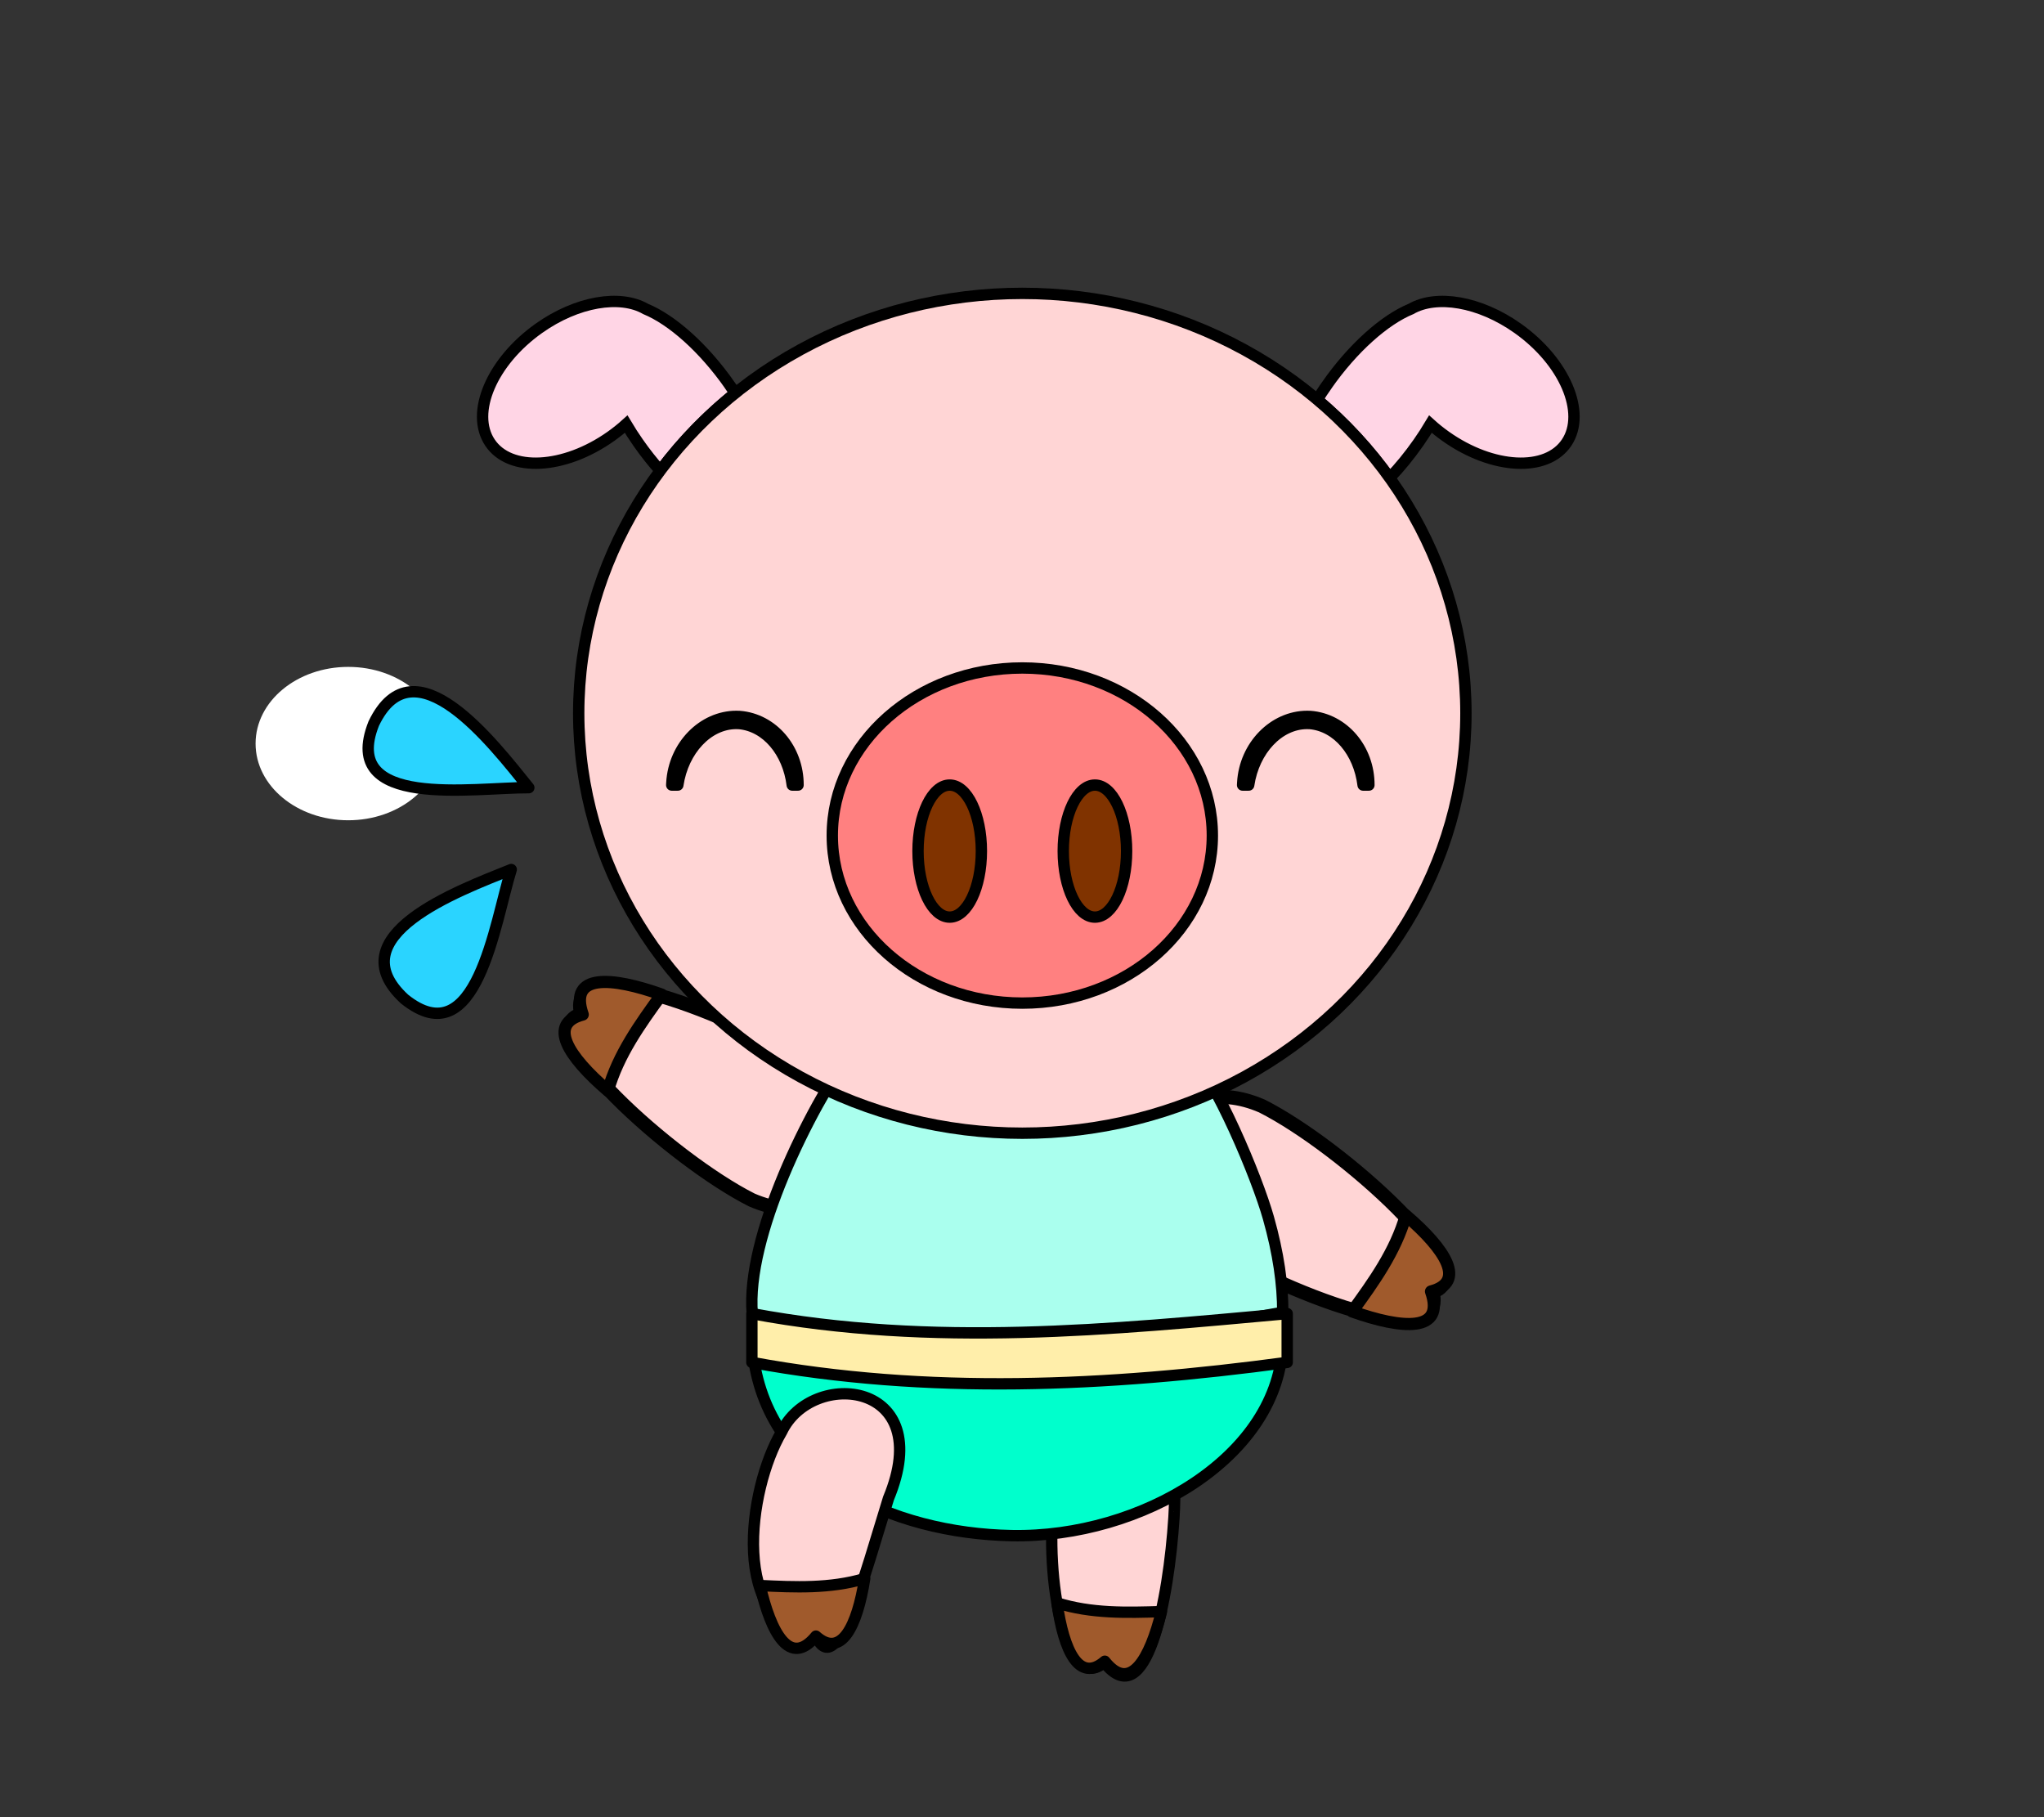 <?xml version="1.0" encoding="UTF-8" standalone="no"?>
<!-- Creator: CorelDRAW 2018 (64 位元) -->

<svg
   xmlns:dc="http://purl.org/dc/elements/1.1/"
   xmlns:cc="http://creativecommons.org/ns#"
   xmlns:rdf="http://www.w3.org/1999/02/22-rdf-syntax-ns#"
   xmlns:svg="http://www.w3.org/2000/svg"
   xmlns="http://www.w3.org/2000/svg"
   xmlns:sodipodi="http://sodipodi.sourceforge.net/DTD/sodipodi-0.dtd"
   xmlns:inkscape="http://www.inkscape.org/namespaces/inkscape"
   xml:space="preserve"
   width="180mm"
   height="160mm"
   version="1.1"
   style="shape-rendering:geometricPrecision; text-rendering:geometricPrecision; image-rendering:optimizeQuality; fill-rule:evenodd; clip-rule:evenodd"
   viewBox="0 0 18000 16000"
   id="svg21705"
   sodipodi:docname="12-3.svg"
   inkscape:export-filename="D:\曾小千-1\inkscape\每日交-2\7-動畫元件\png\12\12-3.png"
   inkscape:export-xdpi="96"
   inkscape:export-ydpi="96"
   inkscape:version="0.92.4 (5da689c313, 2019-01-14)"><rect x="0" y="0" width="18000" height="16000" fill="#333333" stroke="none"/><sodipodi:namedview
   pagecolor="#ffffff"
   bordercolor="#666666"
   borderopacity="1"
   objecttolerance="10"
   gridtolerance="10"
   guidetolerance="10"
   inkscape:pageopacity="0"
   inkscape:pageshadow="2"
   inkscape:window-width="1920"
   inkscape:window-height="1137"
   id="namedview21707"
   showgrid="false"
   inkscape:zoom="0.71"
   inkscape:cx="228.58187"
   inkscape:cy="320.51831"
   inkscape:window-x="-8"
   inkscape:window-y="-8"
   inkscape:window-maximized="1"
   inkscape:current-layer="svg21705" />
 <defs
   id="defs21656">
  <style
   type="text/css"
   id="style21654">
   <![CDATA[
    .str0 {stroke:black;stroke-width:100.03;stroke-linecap:round;stroke-miterlimit:22.926}
    .str5 {stroke:black;stroke-width:100.03;stroke-linecap:round;stroke-miterlimit:22.926}
    .str4 {stroke:black;stroke-width:100.03;stroke-linecap:round;stroke-miterlimit:22.926}
    .str1 {stroke:black;stroke-width:100.03;stroke-linecap:round;stroke-miterlimit:22.926}
    .str3 {stroke:black;stroke-width:100.03;stroke-linecap:round;stroke-miterlimit:22.926}
    .str2 {stroke:black;stroke-width:100.03;stroke-linecap:round;stroke-miterlimit:22.926}
    .str8 {stroke:black;stroke-width:100.03;stroke-linecap:round;stroke-miterlimit:22.926}
    .str6 {stroke:black;stroke-width:100.3;stroke-linecap:round;stroke-miterlimit:22.926}
    .str7 {stroke:black;stroke-width:100.3;stroke-linecap:round;stroke-miterlimit:22.926}
    .fil2 {fill:none;fill-rule:nonzero}
    .fil1 {fill:black;fill-rule:nonzero}
    .fil0 {fill:white;fill-rule:nonzero}
   ]]>
  </style>
 
  
  
  
  
  
  
  
  
  
  
  
  
  
  
  
  
 
   
   
  
    
    
   </defs>
 <path
   style="clip-rule:evenodd;fill:#ffd5d5;fill-rule:nonzero;stroke:#000000;stroke-width:123.471;stroke-linecap:round;stroke-linejoin:round;stroke-miterlimit:22.926;stroke-dasharray:none;image-rendering:optimizeQuality;shape-rendering:geometricPrecision;text-rendering:geometricPrecision"
   inkscape:connector-curvature="0"
   d="m 10513.44,10876.156 c -730.287,-624.229 -206.312,-1487.123 599.942,-1137.736 707.006,356.534 1976.632,1505.801 1501.392,1634.736 158.373,615.026 -1520.281,-79.374 -2101.334,-496.999 z"
   class="fil0 str0"
   id="path4210"
   inkscape:export-filename="D:\曾小千-1\inkscape\每日交-2\7-動畫元件\png\12\12-3.png"
   inkscape:export-xdpi="96"
   inkscape:export-ydpi="96"
   sodipodi:nodetypes="cccc" /><path
   style="clip-rule:evenodd;fill:#a05a2c;fill-rule:nonzero;stroke:#000000;stroke-width:107.022;stroke-linecap:round;stroke-linejoin:round;stroke-miterlimit:22.926;image-rendering:optimizeQuality;shape-rendering:geometricPrecision;text-rendering:geometricPrecision"
   inkscape:connector-curvature="0"
   d="m 12380.252,10700.645 c -91.257,319.689 -283.778,586.732 -472.509,846.562 438.614,155.701 821.387,188.346 694.034,-176.241 310.977,-81.412 131.667,-367.279 -221.525,-670.321 z"
   class="fil0 str0"
   id="path4212"
   inkscape:export-filename="D:\曾小千-1\inkscape\每日交-2\7-動畫元件\png\12\12-3.png"
   inkscape:export-xdpi="96"
   inkscape:export-ydpi="96"
   sodipodi:nodetypes="cccc" /><path
   sodipodi:nodetypes="cccc"
   inkscape:export-ydpi="96"
   inkscape:export-xdpi="96"
   inkscape:export-filename="D:\曾小千-1\inkscape\每日交-2\7-動畫元件\png\12\12-3.png"
   id="path1591"
   class="fil0 str0"
   d="m 7220.137,9427.737 c 730.285,624.225 206.311,1487.117 -599.938,1137.731 -707.001,-356.534 -1976.62,-1505.795 -1501.384,-1634.73 -158.371,-615.026 1520.273,79.374 2101.322,496.998 z"
   inkscape:connector-curvature="0"
   style="clip-rule:evenodd;fill:#ffd5d5;fill-rule:nonzero;stroke:#000000;stroke-width:123.471;stroke-linecap:round;stroke-linejoin:round;stroke-miterlimit:22.926;stroke-dasharray:none;image-rendering:optimizeQuality;shape-rendering:geometricPrecision;text-rendering:geometricPrecision" /><path
   sodipodi:nodetypes="cccc"
   inkscape:export-ydpi="96"
   inkscape:export-xdpi="96"
   inkscape:export-filename="D:\曾小千-1\inkscape\每日交-2\7-動畫元件\png\12\12-3.png"
   id="path1593"
   class="fil0 str0"
   d="m 5353.336,9603.247 c 91.257,-319.687 283.777,-586.731 472.507,-846.56 -438.611,-155.701 -821.383,-188.347 -694.03,176.24 -310.975,81.413 -131.666,367.279 221.524,670.32 z"
   inkscape:connector-curvature="0"
   style="clip-rule:evenodd;fill:#a05a2c;fill-rule:nonzero;stroke:#000000;stroke-width:107.022;stroke-linecap:round;stroke-linejoin:round;stroke-miterlimit:22.926;image-rendering:optimizeQuality;shape-rendering:geometricPrecision;text-rendering:geometricPrecision" /><g
   id="g1649"
   transform="translate(85.349,399.586)"
   inkscape:export-filename="D:\曾小千-1\inkscape\每日交-2\7-動畫元件\png\12\12-3.png"
   inkscape:export-xdpi="96"
   inkscape:export-ydpi="96"><path
     sodipodi:nodetypes="ccccc"
     inkscape:export-ydpi="96"
     inkscape:export-xdpi="96"
     inkscape:export-filename="D:\曾小千-1\inkscape\每日交-2\2-卡通圖案\png-彩色\19-修.png"
     id="path1631"
     class="fil0 str0"
     d="m 10252.897,12959.447 c 6.567,-104.583 7.965,-206.602 4.714,-304.705 -12.651,-620.809 -1026.822,-990.078 -1060.6,133.462 -86.669,711.827 105.534,1740.121 441.896,1449.988 371.89,469.337 568.503,-554.096 613.991,-1278.745 z"
     inkscape:connector-curvature="0"
     style="clip-rule:evenodd;fill:#ffd5d5;fill-rule:nonzero;stroke:#000000;stroke-width:100;stroke-linecap:round;stroke-linejoin:round;stroke-miterlimit:22.926;image-rendering:optimizeQuality;shape-rendering:geometricPrecision;text-rendering:geometricPrecision" /><path
     sodipodi:nodetypes="cccc"
     inkscape:export-ydpi="96"
     inkscape:export-xdpi="96"
     inkscape:export-filename="D:\曾小千-1\inkscape\每日交-2\2-卡通圖案\png-彩色\19-修.png"
     id="path1633"
     class="fil0 str0"
     d="m 9222.77,13713.565 c 302.445,95.236 615.103,86.37 920.041,76.668 -101.99,413.676 -273.454,721.525 -498.944,436.949 -225.516,194.526 -361.316,-89.019 -421.097,-513.617 z"
     inkscape:connector-curvature="0"
     style="clip-rule:evenodd;fill:#a05a2c;fill-rule:nonzero;stroke:#000000;stroke-width:100;stroke-linecap:round;stroke-linejoin:round;stroke-miterlimit:22.926;image-rendering:optimizeQuality;shape-rendering:geometricPrecision;text-rendering:geometricPrecision" /></g><path
   style="clip-rule:evenodd;fill:#aaffee;fill-rule:evenodd;stroke:#000000;stroke-width:99.98;stroke-linecap:round;stroke-linejoin:round;stroke-miterlimit:22.926;image-rendering:optimizeQuality;shape-rendering:geometricPrecision;text-rendering:geometricPrecision"
   d="m 7505.708,9236.989 c -379.211,528.876 -939.251,1654.726 -880.957,2331.524 444.26,152.5 1440.642,283.695 2423.986,253.525 1020.913,-31.33 2025.41,-227.802 2247.459,-267.633 1.1,-244.737 -38.367,-520.895 -126.297,-831.525 -101.43,-358.304 -457.231,-1212.715 -722.169,-1498.255 z"
   id="path2490-1"
   inkscape:connector-curvature="0"
   sodipodi:nodetypes="ccccccc"
   inkscape:export-filename="D:\曾小千-1\inkscape\每日交-2\7-動畫元件\png\12\12-3.png"
   inkscape:export-xdpi="96"
   inkscape:export-ydpi="96" /><path
   id="path2500-7"
   class="fil2 str3"
   d="m 8908.561,13520.891 c 1142.587,22.091 2364.761,-699.295 2387.614,-1701.907 -1561.584,280.11 -3111.266,436.54 -4672.774,13.77 80.37,1170.48 1239.686,1668.248 2285.16,1688.137 z"
   inkscape:connector-curvature="0"
   sodipodi:nodetypes="cccc"
   style="clip-rule:evenodd;fill:#00ffcc;fill-rule:evenodd;stroke:#000000;stroke-width:100.01;stroke-linecap:round;stroke-linejoin:round;stroke-miterlimit:22.926;image-rendering:optimizeQuality;shape-rendering:geometricPrecision;text-rendering:geometricPrecision"
   inkscape:export-filename="D:\曾小千-1\inkscape\每日交-2\7-動畫元件\png\12\12-3.png"
   inkscape:export-xdpi="96"
   inkscape:export-ydpi="96" /><path
   style="fill:#ffd5e5;fill-rule:nonzero;stroke:#000000;stroke-width:100.03;stroke-linecap:round;stroke-miterlimit:22.926;fill-opacity:1"
   inkscape:connector-curvature="0"
   id="path21659"
   d="m 11682.53,3393.9 c -29.13,41.68 -56.59,83.45 -82.42,125.11 241.37,203.5 455.99,434.8 638.02,688.77 87.23,-91.28 172.89,-195.47 252.97,-310.07 38.06,-54.46 73.3,-109.08 105.69,-163.38 41.75,37.63 86.62,73.69 134.49,107.63 413.16,292.75 890.04,317.18 1065.15,54.54 175.1,-262.62 -17.86,-712.93 -431.03,-1005.69 -337.11,-238.85 -716.61,-299.07 -940.04,-170.48 -229.36,94.3 -509.66,339.89 -742.83,673.57 z"
   class="fil0 str0"
   inkscape:export-filename="D:\曾小千-1\inkscape\每日交-2\7-動畫元件\png\12\12-3.png"
   inkscape:export-xdpi="96"
   inkscape:export-ydpi="96" /><path
   style="fill:#ffd5e5;fill-rule:nonzero;stroke:#000000;stroke-width:100.03;stroke-linecap:round;stroke-miterlimit:22.926;fill-opacity:1"
   inkscape:connector-curvature="0"
   id="path21661"
   d="m 6428.35,3393.9 c 15.88,22.72 31.25,45.47 46.15,68.22 -248.92,200.22 -471.09,429.32 -660.47,682.01 -66.86,-75.12 -132.23,-157.65 -194.26,-246.42 -38.05,-54.46 -73.3,-109.08 -105.69,-163.38 -41.75,37.63 -86.62,73.69 -134.49,107.63 -413.15,292.75 -890.04,317.18 -1065.15,54.54 -175.1,-262.62 17.86,-712.93 431.03,-1005.69 337.11,-238.85 716.61,-299.07 940.04,-170.48 229.36,94.3 509.66,339.89 742.84,673.57 z"
   class="fil0 str0"
   inkscape:export-filename="D:\曾小千-1\inkscape\每日交-2\7-動畫元件\png\12\12-3.png"
   inkscape:export-xdpi="96"
   inkscape:export-ydpi="96" /><ellipse
   style="fill:#ffd5d5;fill-rule:nonzero;stroke:#000000;stroke-width:100.03;stroke-linecap:round;stroke-miterlimit:22.926;fill-opacity:1"
   id="ellipse21665"
   ry="3697.26"
   rx="3906.54"
   cy="6280.42"
   cx="9002.76"
   class="fil0 str1"
   inkscape:export-filename="D:\曾小千-1\inkscape\每日交-2\7-動畫元件\png\12\12-3.png"
   inkscape:export-xdpi="96"
   inkscape:export-ydpi="96" /><ellipse
   class="fil0 str3"
   cx="9002.76"
   cy="7356.785"
   rx="1673.49"
   ry="1475.4"
   id="ellipse21680"
   style="fill:#ff8080;fill-opacity:1;fill-rule:nonzero;stroke:#000000;stroke-width:100.03;stroke-linecap:round;stroke-miterlimit:22.926"
   inkscape:export-filename="D:\曾小千-1\inkscape\每日交-2\7-動畫元件\png\12\12-3.png"
   inkscape:export-xdpi="96"
   inkscape:export-ydpi="96" /><ellipse
   style="fill:#803300;fill-opacity:1;fill-rule:nonzero;stroke:#000000;stroke-width:100.03;stroke-linecap:round;stroke-miterlimit:22.926"
   id="ellipse21682"
   ry="581.33"
   rx="279.04"
   cy="7493.734"
   cx="8363.29"
   class="fil0 str4"
   inkscape:export-filename="D:\曾小千-1\inkscape\每日交-2\7-動畫元件\png\12\12-3.png"
   inkscape:export-xdpi="96"
   inkscape:export-ydpi="96" /><ellipse
   style="fill:#803300;fill-opacity:1;fill-rule:nonzero;stroke:#000000;stroke-width:100.03;stroke-linecap:round;stroke-miterlimit:22.926"
   id="ellipse21684"
   ry="581.33"
   rx="279.04"
   cy="7493.734"
   cx="9642.22"
   class="fil0 str5"
   inkscape:export-filename="D:\曾小千-1\inkscape\每日交-2\7-動畫元件\png\12\12-3.png"
   inkscape:export-xdpi="96"
   inkscape:export-ydpi="96" />
<path
   style="clip-rule:evenodd;fill:#ffd5d5;fill-rule:nonzero;stroke:#000000;stroke-width:100;stroke-linecap:round;stroke-linejoin:round;stroke-miterlimit:22.926;image-rendering:optimizeQuality;shape-rendering:geometricPrecision;text-rendering:geometricPrecision"
   inkscape:connector-curvature="0"
   d="m 6883.213,12607.163 c 266.535,-560.823 1371.634,-452.167 940.931,586.09 -213.367,684.605 -451.493,1615.097 -638.993,1212.407 -757.016,-79.812 -604.147,-1285.866 -301.938,-1798.497 z"
   class="fil0 str0"
   id="path1635"
   inkscape:export-filename="D:\曾小千-1\inkscape\每日交-2\7-動畫元件\png\12\12-3.png"
   inkscape:export-xdpi="96"
   inkscape:export-ydpi="96"
   sodipodi:nodetypes="cccc" /><path
   style="clip-rule:evenodd;fill:#a05a2c;fill-rule:nonzero;stroke:#000000;stroke-width:100;stroke-linecap:round;stroke-linejoin:round;stroke-miterlimit:22.926;image-rendering:optimizeQuality;shape-rendering:geometricPrecision;text-rendering:geometricPrecision"
   inkscape:connector-curvature="0"
   d="m 7614.805,13899.185 c -304,90.146 -616.462,76.032 -921.193,61.213 95.033,415.329 261.305,726.013 491.539,445.262 222.218,198.284 362.756,-82.941 429.654,-506.475 z"
   class="fil0 str0"
   id="path1637"
   inkscape:export-filename="D:\曾小千-1\inkscape\每日交-2\7-動畫元件\png\12\12-3.png"
   inkscape:export-xdpi="96"
   inkscape:export-ydpi="96"
   sodipodi:nodetypes="cccc" /><path
   style="opacity:1;fill:#ffeeaa;fill-opacity:1;stroke:#000000;stroke-width:100.013;stroke-linecap:round;stroke-linejoin:round;stroke-miterlimit:22.926;stroke-dasharray:none;stroke-opacity:1"
   d="m 6621.274,11566.042 c 1601.344,298.379 3156.969,141.682 4714.103,0 v 429.703 c -1590.769,214.579 -3168.588,285.934 -4714.103,0 z"
   id="rect2267"
   inkscape:connector-curvature="0"
   sodipodi:nodetypes="ccccc"
   inkscape:export-filename="D:\曾小千-1\inkscape\每日交-2\7-動畫元件\png\12\12-3.png"
   inkscape:export-xdpi="96"
   inkscape:export-ydpi="96" /><ellipse
   style="opacity:1;fill:#ffffff;fill-opacity:1;stroke:none;stroke-width:100.012;stroke-linecap:round;stroke-linejoin:round;stroke-miterlimit:4;stroke-dasharray:none;stroke-opacity:1"
   id="path2912"
   cx="3066.566"
   cy="6547.099"
   rx="815.875"
   ry="675.207"
   inkscape:export-filename="D:\曾小千-1\inkscape\每日交-2\7-動畫元件\png\12\12-3.png"
   inkscape:export-xdpi="96"
   inkscape:export-ydpi="96" /><path
   style="opacity:1;fill:#2ad4ff;fill-opacity:1;stroke:#000000;stroke-width:100.012;stroke-linecap:round;stroke-linejoin:round;stroke-miterlimit:4;stroke-dasharray:none;stroke-opacity:1"
   d="m 3291.191,6371.07 c 353.542,-738.787 1048.462,171.512 1365.752,564.23 -493.661,-1.957 -1667.208,194.062 -1365.752,-564.23 z"
   id="path2914"
   inkscape:connector-curvature="0"
   sodipodi:nodetypes="ccc"
   inkscape:export-filename="D:\曾小千-1\inkscape\每日交-2\7-動畫元件\png\12\12-3.png"
   inkscape:export-xdpi="96"
   inkscape:export-ydpi="96" /><path
   sodipodi:nodetypes="ccc"
   inkscape:connector-curvature="0"
   id="path2917"
   d="m 3562.057,8796.328 c -602.656,-554.62 471.388,-952.093 939.877,-1140.292 -146.614,471.391 -303.301,1650.834 -939.877,1140.292 z"
   style="opacity:1;fill:#2ad4ff;fill-opacity:1;stroke:#000000;stroke-width:100.012;stroke-linecap:round;stroke-linejoin:round;stroke-miterlimit:4;stroke-dasharray:none;stroke-opacity:1"
   inkscape:export-filename="D:\曾小千-1\inkscape\每日交-2\7-動畫元件\png\12\12-3.png"
   inkscape:export-xdpi="96"
   inkscape:export-ydpi="96" /><path
   style="clip-rule:evenodd;fill:#000000;fill-rule:nonzero;stroke:#000000;stroke-width:99.98;stroke-linecap:round;stroke-linejoin:round;stroke-miterlimit:22.926;image-rendering:optimizeQuality;shape-rendering:geometricPrecision;text-rendering:geometricPrecision"
   d="m 6484.649,6307.67 c -294.759,0.281 -549.213,258.716 -568.027,584.099 -0.546,6.849 -0.792,13.653 -1.137,20.464 h 53.692 c 45.601,-307.863 263.999,-542.069 514.439,-542.344 8.747,-0.01 17.537,0.26 26.355,0.827 240.2,22.092 431.194,249.557 466.793,541.518 h 51.056 c 0.486,-318.906 -224.346,-580.659 -514.49,-603.788 -9.586,-0.534 -19.172,-0.784 -28.681,-0.775 z"
   id="path3427"
   inkscape:connector-curvature="0"
   inkscape:export-filename="D:\曾小千-1\inkscape\每日交-2\7-動畫元件\png\05\05-3.png"
   inkscape:export-xdpi="96"
   inkscape:export-ydpi="96" /><path
   inkscape:export-ydpi="96"
   inkscape:export-xdpi="96"
   inkscape:export-filename="D:\曾小千-1\inkscape\每日交-2\7-動畫元件\png\05\05-3.png"
   inkscape:connector-curvature="0"
   id="path4172"
   d="m 11511.744,6307.67 c -294.761,0.281 -549.216,258.716 -568.03,584.099 -0.546,6.849 -0.792,13.653 -1.137,20.464 h 53.692 c 45.602,-307.863 264.001,-542.069 514.442,-542.344 8.747,-0.01 17.537,0.26 26.356,0.827 240.201,22.092 431.196,249.557 466.795,541.518 h 51.056 c 0.486,-318.906 -224.347,-580.659 -514.492,-603.788 -9.587,-0.534 -19.173,-0.784 -28.682,-0.775 z"
   style="clip-rule:evenodd;fill:#000000;fill-rule:nonzero;stroke:#000000;stroke-width:99.98;stroke-linecap:round;stroke-linejoin:round;stroke-miterlimit:22.926;image-rendering:optimizeQuality;shape-rendering:geometricPrecision;text-rendering:geometricPrecision" /></svg>